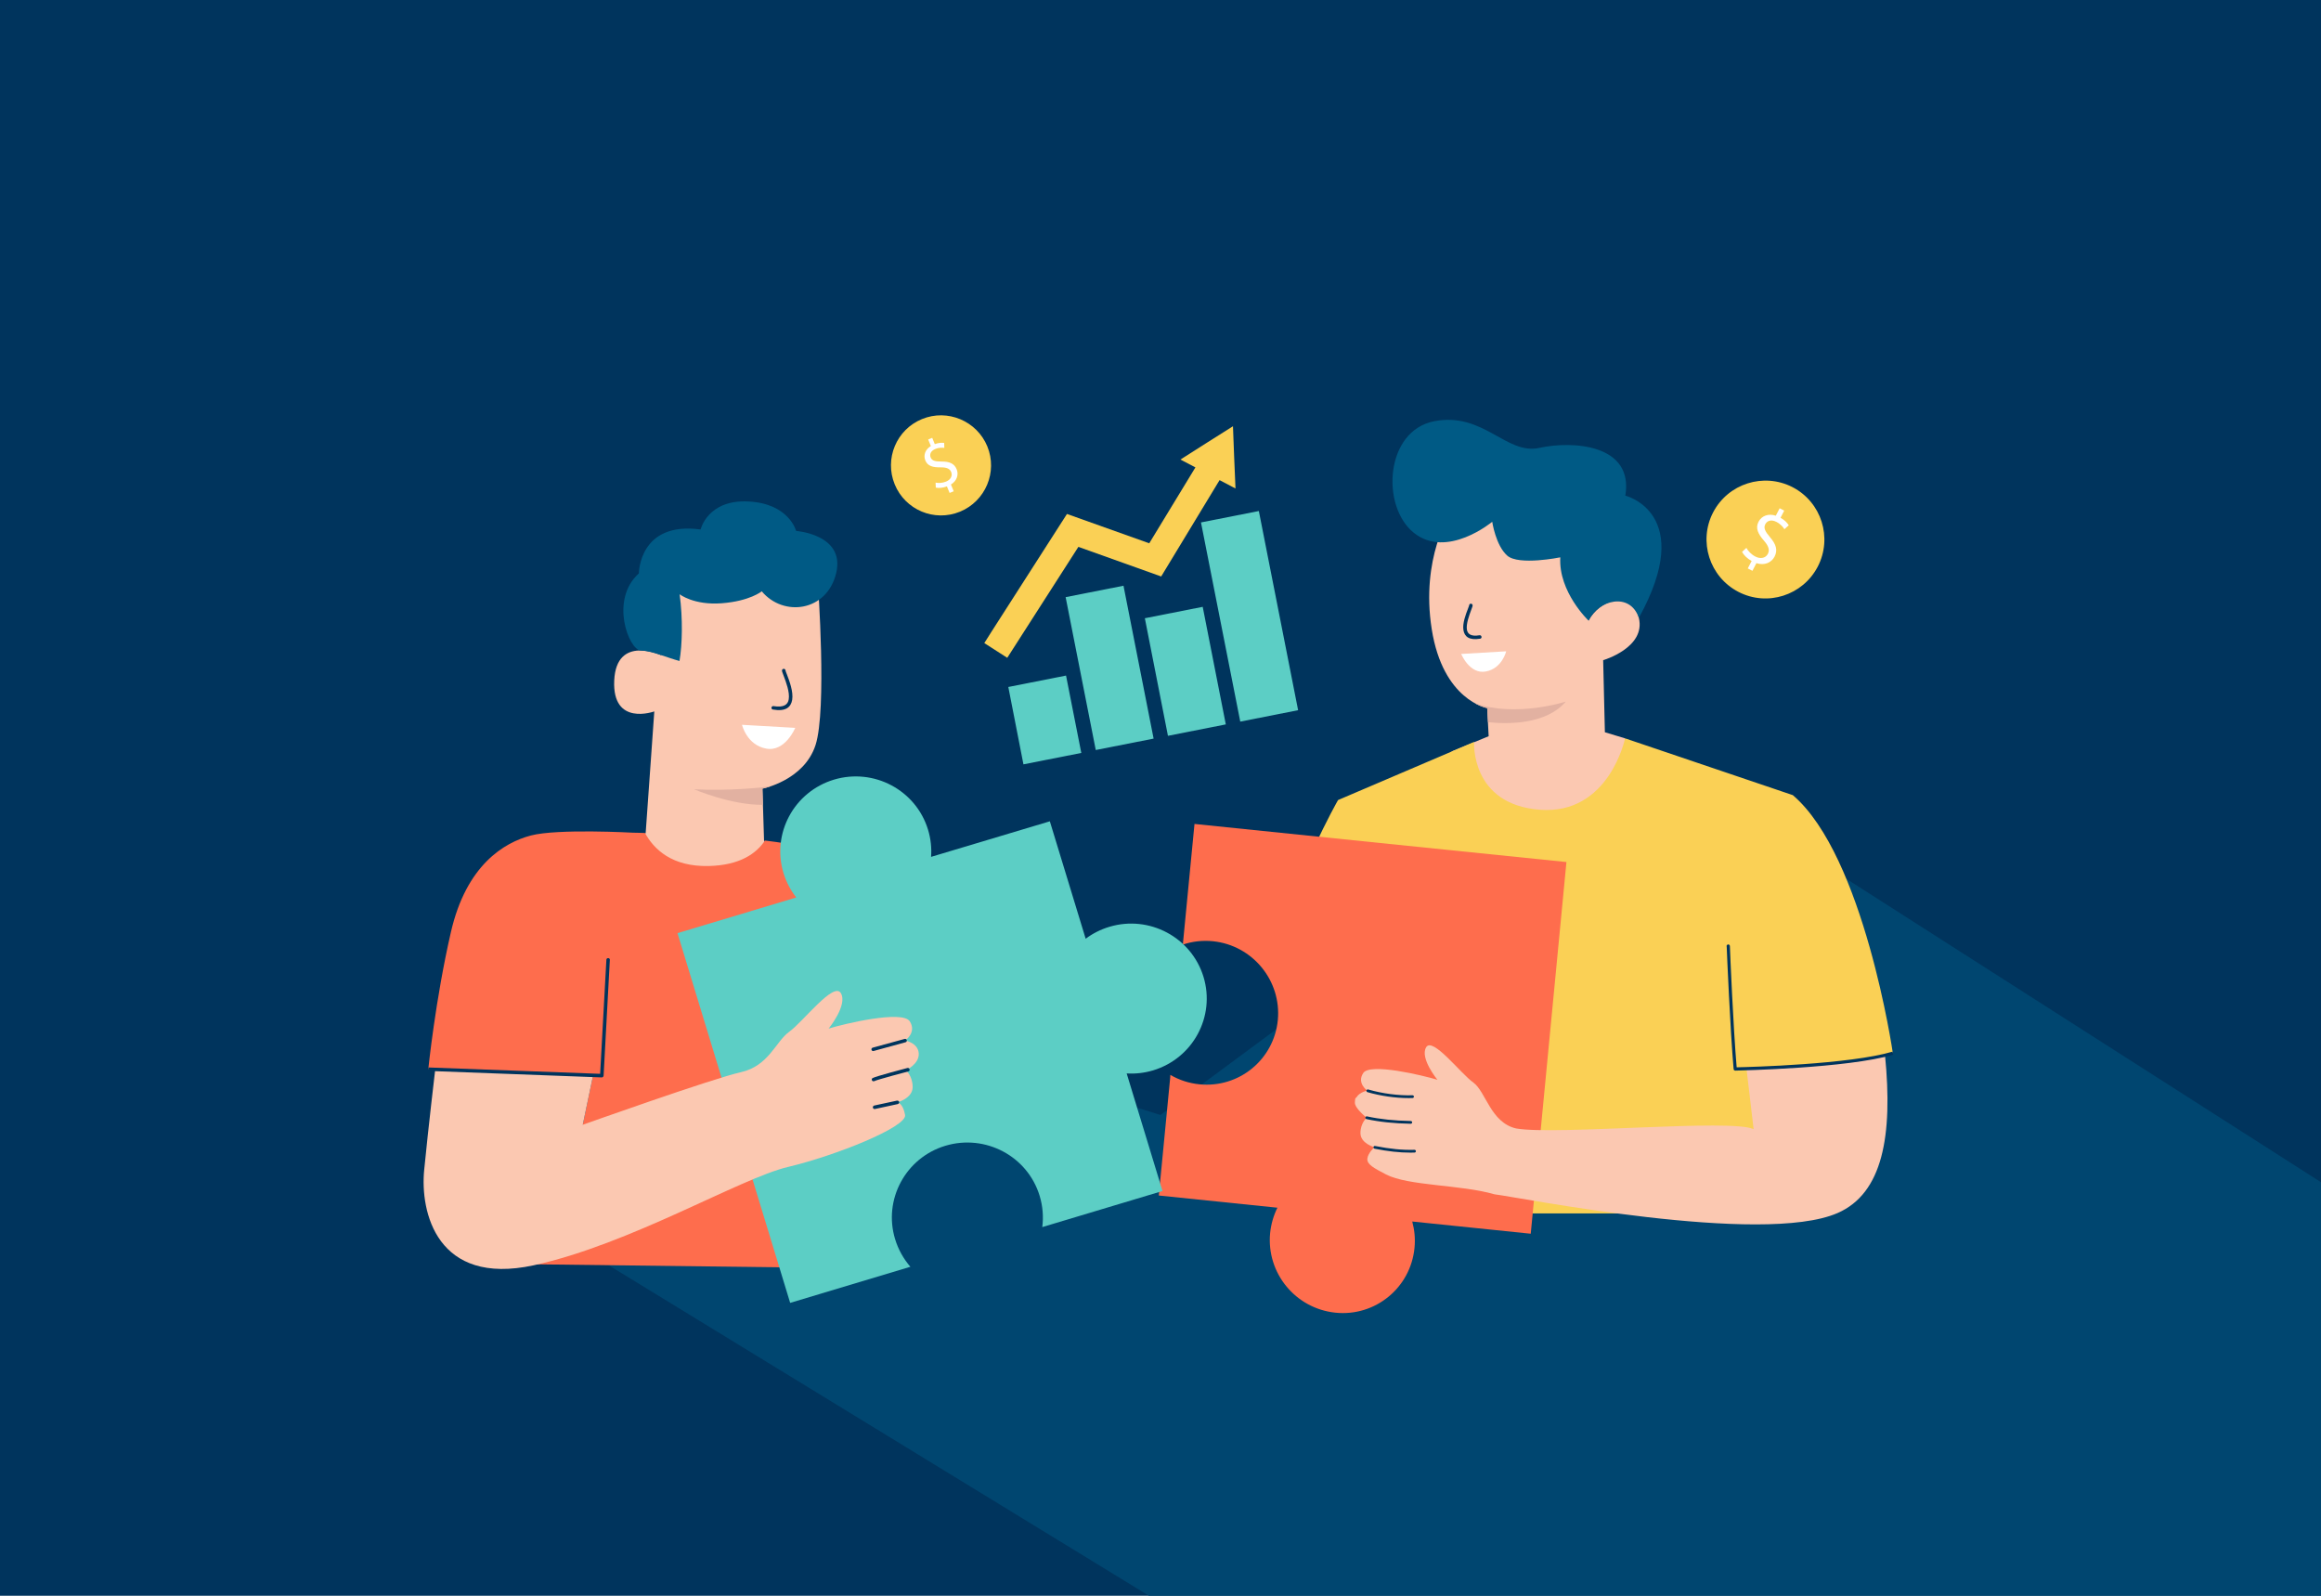 <svg width="560" height="385" viewBox="0 0 560 385" fill="none" xmlns="http://www.w3.org/2000/svg">
<g clip-path="url(#clip0_4410_8662)">
<rect width="560" height="385" fill="#00345D"/>
<path d="M397.997 181.685L1204.22 696.972L997.172 825.345L115 285.777L225 252L280 269L397.997 181.685Z" fill="#004670"/>
<g clip-path="url(#clip1_4410_8662)">
<g filter="url(#filter0_dd_4410_8662)">
<path fill-rule="evenodd" clip-rule="evenodd" d="M349.954 107.773C349.954 107.773 342.719 118.595 345.44 135.787C348.161 153.011 358.823 154.836 358.823 154.836L359.175 161.624L350.307 165.273L348.065 171.324L374.126 184.227L395.321 173.437L392.087 162.136L387.221 160.663L386.804 143.279C386.804 143.279 397.145 140.269 395.417 133.066C393.688 125.862 385.876 128.776 383.283 133.738L381.906 107.453L349.954 107.773Z" fill="#FBC8B1"/>
<path fill-rule="evenodd" clip-rule="evenodd" d="M377.779 153.271C377.779 153.271 365.709 157.177 355.816 153.656C357.577 154.648 358.826 154.84 358.826 154.84L359.018 158.234C363.916 158.746 373.073 158.81 377.779 153.271Z" fill="#E2B1A1"/>
<path fill-rule="evenodd" clip-rule="evenodd" d="M355.659 162.999L322.843 177.022C322.843 177.022 311.99 195.879 307.188 216.497C312.214 227.767 319.065 243.39 319.065 243.39H332.832L334.465 260.071L336.098 276.751H426.03L424.205 241.662C424.205 241.662 442.229 241.502 456.701 238.108C456.701 238.108 449.785 190.533 432.561 175.837L392.093 162.135C392.093 162.135 388.251 180.672 371.475 179.359C354.731 178.047 355.659 162.999 355.659 162.999Z" fill="#FAD055"/>
<path d="M331.065 220.115C331.065 219.891 331.225 219.699 331.449 219.699C331.641 219.699 331.833 219.859 331.865 220.051L333.242 243.775H319.091C318.867 243.775 318.707 243.615 318.707 243.391C318.707 243.199 318.867 243.007 319.091 243.007H332.41L331.065 220.115Z" fill="#BD6924"/>
<path d="M323.45 251.464C323.546 251.656 323.45 251.88 323.258 251.976C323.066 252.072 322.842 251.976 322.746 251.784L318.392 242.819C318.296 242.627 318.36 242.403 318.552 242.307C318.776 242.211 319 242.307 319.096 242.499L323.45 251.464Z" fill="#BD6924"/>
<path d="M333.214 243.363L335.423 265.614L334.622 265.678L332.445 243.427L333.214 243.363Z" fill="#BD6924"/>
<path fill-rule="evenodd" clip-rule="evenodd" d="M279.59 272.431L282.343 243.937L282.375 243.329C284.456 244.545 286.825 245.346 289.387 245.602C298.927 246.562 307.379 239.647 308.308 230.106C309.204 220.598 302.225 212.081 292.684 211.089C290.155 210.833 287.658 211.121 285.417 211.889L285.449 211.281L288.202 182.787C318.105 185.861 348.007 188.934 377.942 191.976L369.33 281.651L340.74 278.706C341.284 280.723 341.508 282.868 341.284 285.077C340.356 294.682 331.807 301.693 322.203 300.701C312.566 299.708 305.523 291.128 306.451 281.491C306.675 279.314 307.283 277.233 308.212 275.376L279.59 272.431Z" fill="#FE6D4D"/>
<path fill-rule="evenodd" clip-rule="evenodd" d="M421.378 241.76L423.106 256.423C417.792 253.862 375.595 257.928 365.83 256.263C359.651 254.854 358.499 247.362 355.489 245.185C352.448 243.04 345.629 234.044 344.092 236.669C342.523 239.294 346.813 244.513 346.813 244.513C343.227 243.424 330.517 240.383 328.916 242.88C327.284 245.345 329.909 247.138 329.909 247.138C329.909 247.138 328.084 247.426 327.284 248.739C327.06 249.091 326.964 248.547 326.899 249.988C326.835 251.396 329.749 253.669 329.749 253.669C329.749 253.669 328.244 254.918 328.244 257.383C328.244 259.881 331.606 260.777 331.606 260.777C331.606 260.777 330.037 262.186 329.909 263.562C329.781 264.939 331.542 265.835 334.391 267.34C339.834 270.158 352.384 269.773 360.58 272.142C366.695 272.879 425.22 284.597 443.372 276.657C454.194 271.918 456.755 258.152 454.802 238.526C446.862 240.351 435.08 241.279 421.378 241.76Z" fill="#FBC8B1"/>
<path fill-rule="evenodd" clip-rule="evenodd" d="M155.786 184.965L157.867 155.638C157.867 155.638 147.686 159.352 148.198 148.179C148.711 137.005 159.564 142.096 159.564 142.096L159.372 124.455L197.342 124.807C197.342 124.807 199.551 155.19 196.766 163.77C193.981 172.318 183.96 174.271 183.96 174.271L184.344 186.758L187.77 195.434L150.311 193.257L155.786 184.965Z" fill="#FBC8B1"/>
<path fill-rule="evenodd" clip-rule="evenodd" d="M186.13 173.627L183.953 173.947C183.953 173.947 175.949 174.876 167.465 174.427C167.465 174.427 176.397 178.269 184.081 178.173L183.953 174.267C183.953 174.267 184.817 174.107 186.13 173.627Z" fill="#E2B1A1"/>
<path d="M416.582 212.27C416.582 212.046 416.742 211.886 416.966 211.854C417.19 211.854 417.35 212.014 417.382 212.238V212.366C417.446 214.159 418.183 231.767 419.015 241.5C422.249 241.436 446.261 240.796 456.634 237.722L456.794 238.459C445.78 241.724 419.72 242.268 418.695 242.3C418.471 242.3 418.279 242.14 418.279 241.916C417.446 232.311 416.678 214.223 416.614 212.398L416.582 212.27Z" fill="#00345D"/>
<path fill-rule="evenodd" clip-rule="evenodd" d="M152.8 184.902C152.8 184.902 134.519 183.878 128.084 185.575C121.649 187.271 112.492 192.682 108.779 208.946C105.033 225.21 103.336 241.954 103.336 241.954L143.003 243.875L140.602 255.369L125.331 288.985L214.302 290.074L213.118 243.875L235.817 224.217C235.817 224.217 209.052 196.748 201.272 191.017C198.582 189.032 192.019 187.688 184.56 186.791C182.543 189.865 178.573 192.778 170.953 192.938C162.149 193.13 157.795 188.936 155.617 184.966C153.857 184.902 152.8 184.902 152.8 184.902Z" fill="#FE6D4D"/>
<path fill-rule="evenodd" clip-rule="evenodd" d="M253.301 182.15L261.945 210.483C263.61 209.235 265.531 208.242 267.676 207.602C277.28 204.721 287.461 210.131 290.375 219.672C293.288 229.245 287.846 239.329 278.209 242.243C276.064 242.883 273.919 243.107 271.838 242.979L280.482 271.345L251.476 280.053C251.796 277.588 251.604 275.027 250.836 272.498C247.922 262.925 237.741 257.546 228.104 260.428C218.5 263.309 213.057 273.426 215.97 282.967C216.739 285.496 218.019 287.737 219.652 289.626L190.646 298.334L163.465 209.139L192.119 200.526C190.774 198.83 189.718 196.845 189.045 194.668C186.132 185.095 191.575 175.01 201.211 172.097C210.848 169.215 220.997 174.626 223.91 184.167C224.583 186.376 224.807 188.585 224.647 190.73L253.301 182.15Z" fill="#5CCEC5"/>
<path fill-rule="evenodd" clip-rule="evenodd" d="M105.007 242.047C105.007 242.047 103.342 256.07 102.35 266.219C101.325 276.4 105.391 294.329 128.762 289.27C152.134 284.18 178.579 268.268 190.104 265.547C201.598 262.825 218.887 255.878 218.374 252.997C217.862 250.115 216.517 249.955 216.517 249.955C216.517 249.955 220.199 248.995 220.199 246.273C220.199 243.552 218.566 242.207 218.566 242.207C218.566 242.207 221.8 240.735 221.672 238.173C221.544 235.58 218.374 235.036 218.374 235.036C218.374 235.036 221.256 233.115 219.495 230.394C217.702 227.672 203.807 230.97 199.933 232.154C199.933 232.154 204.576 226.488 202.879 223.606C201.182 220.725 193.722 230.554 190.425 232.923C187.127 235.292 185.526 241.151 178.739 242.688C171.952 244.192 140.608 255.366 140.608 255.366L143.105 243.424L105.007 242.047Z" fill="#FBC8B1"/>
<path d="M210.779 237.567C210.555 237.631 210.331 237.503 210.266 237.278C210.202 237.054 210.331 236.83 210.555 236.766L218.27 234.653C218.495 234.589 218.719 234.717 218.783 234.941C218.847 235.165 218.719 235.39 218.495 235.454L210.779 237.567Z" fill="#00345D"/>
<path d="M210.974 244.83C210.749 244.926 210.493 244.862 210.397 244.67C210.269 244.446 210.333 244.19 210.557 244.094C211.166 243.71 218.913 241.661 218.945 241.661C219.17 241.597 219.394 241.757 219.458 241.981C219.522 242.205 219.394 242.429 219.17 242.493C219.138 242.493 211.518 244.51 210.974 244.83Z" fill="#00345D"/>
<path d="M211.111 251.557C210.887 251.621 210.663 251.461 210.599 251.237C210.567 251.013 210.695 250.789 210.919 250.725L216.425 249.54C216.65 249.508 216.906 249.636 216.938 249.86C217.002 250.084 216.842 250.308 216.618 250.372L211.111 251.557Z" fill="#00345D"/>
<path fill-rule="evenodd" clip-rule="evenodd" d="M163.944 143.472C160.743 142.607 157.445 141.07 154.596 140.942C151.714 140.782 147.04 128.68 154.147 122.341C154.147 122.341 154.147 109.727 169.035 111.744C169.035 111.744 170.731 104.476 180.56 104.989C190.389 105.469 192.086 112.096 192.086 112.096C192.086 112.096 203.964 112.929 201.755 122.245C199.546 131.562 189.044 132.938 183.794 126.663C183.794 126.663 180.912 129.032 174.125 129.545C167.37 130.057 163.976 127.368 163.976 127.368C164.777 133.162 164.616 139.598 163.944 143.472Z" fill="#005A85"/>
<path d="M146.306 215.542C146.306 215.318 146.53 215.126 146.754 215.158C146.978 215.158 147.17 215.35 147.138 215.574L145.633 243.524C145.601 243.78 145.409 243.94 145.185 243.94L103.309 242.371L103.373 241.539L144.801 243.075L146.306 215.542Z" fill="#00345D"/>
<path d="M188.667 145.776C188.667 145.551 188.859 145.359 189.115 145.359C189.339 145.359 189.531 145.551 189.531 145.776C189.531 145.872 189.659 146.224 189.883 146.768C190.46 148.273 191.452 150.898 191.132 152.851C190.844 154.58 189.627 155.732 186.49 155.188C186.234 155.156 186.106 154.932 186.138 154.708C186.17 154.484 186.394 154.324 186.618 154.356C189.147 154.772 190.108 153.972 190.3 152.723C190.588 150.994 189.627 148.497 189.083 147.056C188.859 146.448 188.667 146 188.667 145.776Z" fill="#00345D"/>
<path fill-rule="evenodd" clip-rule="evenodd" d="M191.87 159.607L179.031 158.871C179.031 158.871 180.184 163.738 184.826 164.602C189.436 165.498 191.87 159.607 191.87 159.607Z" fill="white"/>
<path d="M339.878 248.929C336.668 248.929 333.094 248.416 329.924 247.492C329.747 247.44 329.645 247.255 329.697 247.078C329.749 246.901 329.935 246.8 330.111 246.851C333.479 247.834 337.473 248.355 340.796 248.247C340.986 248.24 341.134 248.385 341.14 248.569C341.146 248.753 341.002 248.908 340.818 248.914C340.508 248.924 340.195 248.929 339.878 248.929Z" fill="#00345D"/>
<path d="M340.385 255.122H340.379C336.299 255.047 332.901 254.689 329.685 253.994C329.505 253.955 329.391 253.777 329.429 253.597C329.468 253.417 329.645 253.304 329.826 253.341C332.998 254.027 336.355 254.381 340.391 254.454C340.575 254.458 340.722 254.61 340.719 254.794C340.715 254.976 340.566 255.122 340.385 255.122Z" fill="#00345D"/>
<path d="M340.288 262.087C337.639 262.087 334.927 261.787 331.648 261.138C331.467 261.102 331.349 260.927 331.385 260.746C331.421 260.565 331.596 260.447 331.777 260.483C335.422 261.205 338.351 261.488 341.276 261.406C341.279 261.405 341.282 261.405 341.286 261.405C341.465 261.405 341.614 261.549 341.619 261.73C341.624 261.914 341.479 262.067 341.295 262.073C340.96 262.082 340.624 262.087 340.288 262.087Z" fill="#00345D"/>
<path d="M354.473 130.059C354.473 129.835 354.633 129.643 354.889 129.643C355.113 129.643 355.306 129.835 355.306 130.059C355.306 130.283 355.145 130.635 354.953 131.179C354.505 132.396 353.705 134.509 353.929 135.918C354.089 136.942 354.889 137.614 356.97 137.262C357.226 137.23 357.419 137.39 357.451 137.614C357.515 137.839 357.355 138.063 357.13 138.095C354.409 138.543 353.353 137.55 353.096 136.046C352.808 134.413 353.673 132.172 354.185 130.859C354.345 130.443 354.473 130.123 354.473 130.059Z" fill="#00345D"/>
<path fill-rule="evenodd" clip-rule="evenodd" d="M352.551 141.775L363.404 141.135C363.404 141.135 362.444 145.265 358.506 146.001C354.6 146.769 352.551 141.775 352.551 141.775Z" fill="white"/>
<path fill-rule="evenodd" clip-rule="evenodd" d="M383.281 133.736C383.281 133.736 375.982 126.821 376.462 118.465C376.462 118.465 366.441 120.514 363.656 118.049C360.87 115.583 360.038 109.885 360.038 109.885C360.038 109.885 349.12 118.977 341.117 112.542C333.113 106.107 334.201 87.89 346.079 85.617C357.957 83.344 363.431 93.845 371.435 92.052C379.439 90.291 394.231 91.188 392.15 103.578C392.15 103.578 409.374 107.804 395.415 133.064C393.27 126.725 385.554 128.774 383.281 133.736Z" fill="#005A85"/>
<path fill-rule="evenodd" clip-rule="evenodd" d="M257.112 128.069L271.071 125.316L278.338 162.198L264.38 164.951L257.112 128.069ZM243.281 149.744L257.208 146.99L260.89 165.656L246.931 168.409L243.281 149.744ZM289.768 110.044L303.727 107.291L313.203 155.346L299.245 158.1L289.768 110.044ZM276.225 133.16L290.184 130.406L295.755 158.772L281.796 161.525L276.225 133.16Z" fill="#5CCEC5"/>
<path fill-rule="evenodd" clip-rule="evenodd" d="M297.486 86.838L297.774 94.329L298.094 101.853L294.252 99.836L280.165 123.08L260.187 115.94L243.027 142.705L237.488 139.151L239.249 136.366L257.434 108L277.284 115.076L288.425 96.763L284.807 94.874L291.146 90.84L297.486 86.838Z" fill="#FAD055"/>
<path fill-rule="evenodd" clip-rule="evenodd" d="M432.495 101.533C439.475 105.151 442.196 113.731 438.578 120.71C434.96 127.657 426.412 130.411 419.433 126.793C412.453 123.175 409.732 114.595 413.318 107.648C416.936 100.668 425.516 97.947 432.495 101.533Z" fill="#FAD055"/>
<path d="M421.697 121.137L422.628 119.343C421.606 118.792 420.704 117.92 420.312 117.154L421.357 116.185C421.776 116.943 422.525 117.759 423.521 118.274C424.784 118.928 426.015 118.641 426.541 117.629C427.048 116.653 426.668 115.69 425.628 114.476C424.183 112.827 423.487 111.43 424.288 109.885C425.054 108.412 426.683 107.836 428.458 108.417L429.389 106.623L430.491 107.194L429.597 108.916C430.646 109.504 431.227 110.166 431.586 110.734L430.533 111.676C430.271 111.27 429.744 110.502 428.606 109.913C427.237 109.204 426.297 109.754 425.928 110.464C425.449 111.387 425.868 112.189 427.083 113.63C428.528 115.323 428.973 116.725 428.153 118.306C427.424 119.708 425.764 120.516 423.776 119.87L422.817 121.717L421.697 121.137Z" fill="white"/>
<path fill-rule="evenodd" clip-rule="evenodd" d="M222.466 85.103C228.613 82.574 235.689 85.551 238.218 91.698C240.747 97.877 237.77 104.921 231.623 107.45C225.444 109.979 218.4 107.034 215.871 100.855C213.342 94.676 216.287 87.632 222.466 85.103Z" fill="#FAD055"/>
<path d="M229.118 102.93L228.468 101.349C227.553 101.706 226.496 101.809 225.786 101.643L225.732 100.44C226.451 100.584 227.388 100.548 228.266 100.188C229.38 99.732 229.869 98.782 229.502 97.889C229.148 97.028 228.318 96.746 226.965 96.752C225.108 96.781 223.825 96.465 223.265 95.103C222.731 93.803 223.251 92.438 224.598 91.612L223.948 90.031L224.92 89.633L225.544 91.152C226.498 90.798 227.243 90.785 227.807 90.865L227.84 92.059C227.434 92.006 226.649 91.924 225.646 92.335C224.438 92.83 224.279 93.736 224.537 94.362C224.871 95.177 225.618 95.346 227.214 95.351C229.099 95.347 230.249 95.828 230.821 97.221C231.329 98.458 230.943 99.97 229.437 100.897L230.106 102.526L229.118 102.93Z" fill="white"/>
</g>
</g>
</g>
<defs>
<filter id="filter0_dd_4410_8662" x="17.25" y="-59.75" width="524.5" height="526.5" filterUnits="userSpaceOnUse" color-interpolation-filters="sRGB">
<feFlood flood-opacity="0" result="BackgroundImageFix"/>
<feColorMatrix in="SourceAlpha" type="matrix" values="0 0 0 0 0 0 0 0 0 0 0 0 0 0 0 0 0 0 127 0" result="hardAlpha"/>
<feMorphology radius="4" operator="erode" in="SourceAlpha" result="effect1_dropShadow_4410_8662"/>
<feOffset dy="12"/>
<feGaussianBlur stdDeviation="8"/>
<feComposite in2="hardAlpha" operator="out"/>
<feColorMatrix type="matrix" values="0 0 0 0 0.129 0 0 0 0 0.129 0 0 0 0 0.129 0 0 0 0.1 0"/>
<feBlend mode="normal" in2="BackgroundImageFix" result="effect1_dropShadow_4410_8662"/>
<feColorMatrix in="SourceAlpha" type="matrix" values="0 0 0 0 0 0 0 0 0 0 0 0 0 0 0 0 0 0 127 0" result="hardAlpha"/>
<feMorphology radius="2" operator="erode" in="SourceAlpha" result="effect2_dropShadow_4410_8662"/>
<feOffset dy="4"/>
<feGaussianBlur stdDeviation="4"/>
<feComposite in2="hardAlpha" operator="out"/>
<feColorMatrix type="matrix" values="0 0 0 0 0.129 0 0 0 0 0.129 0 0 0 0 0.129 0 0 0 0.07 0"/>
<feBlend mode="normal" in2="effect1_dropShadow_4410_8662" result="effect2_dropShadow_4410_8662"/>
<feBlend mode="normal" in="SourceGraphic" in2="effect2_dropShadow_4410_8662" result="shape"/>
</filter>
<clipPath id="clip0_4410_8662">
<rect width="560" height="385" fill="white"/>
</clipPath>
<clipPath id="clip1_4410_8662">
<rect width="385" height="385" fill="white" transform="translate(87)"/>
</clipPath>
</defs>
</svg>
